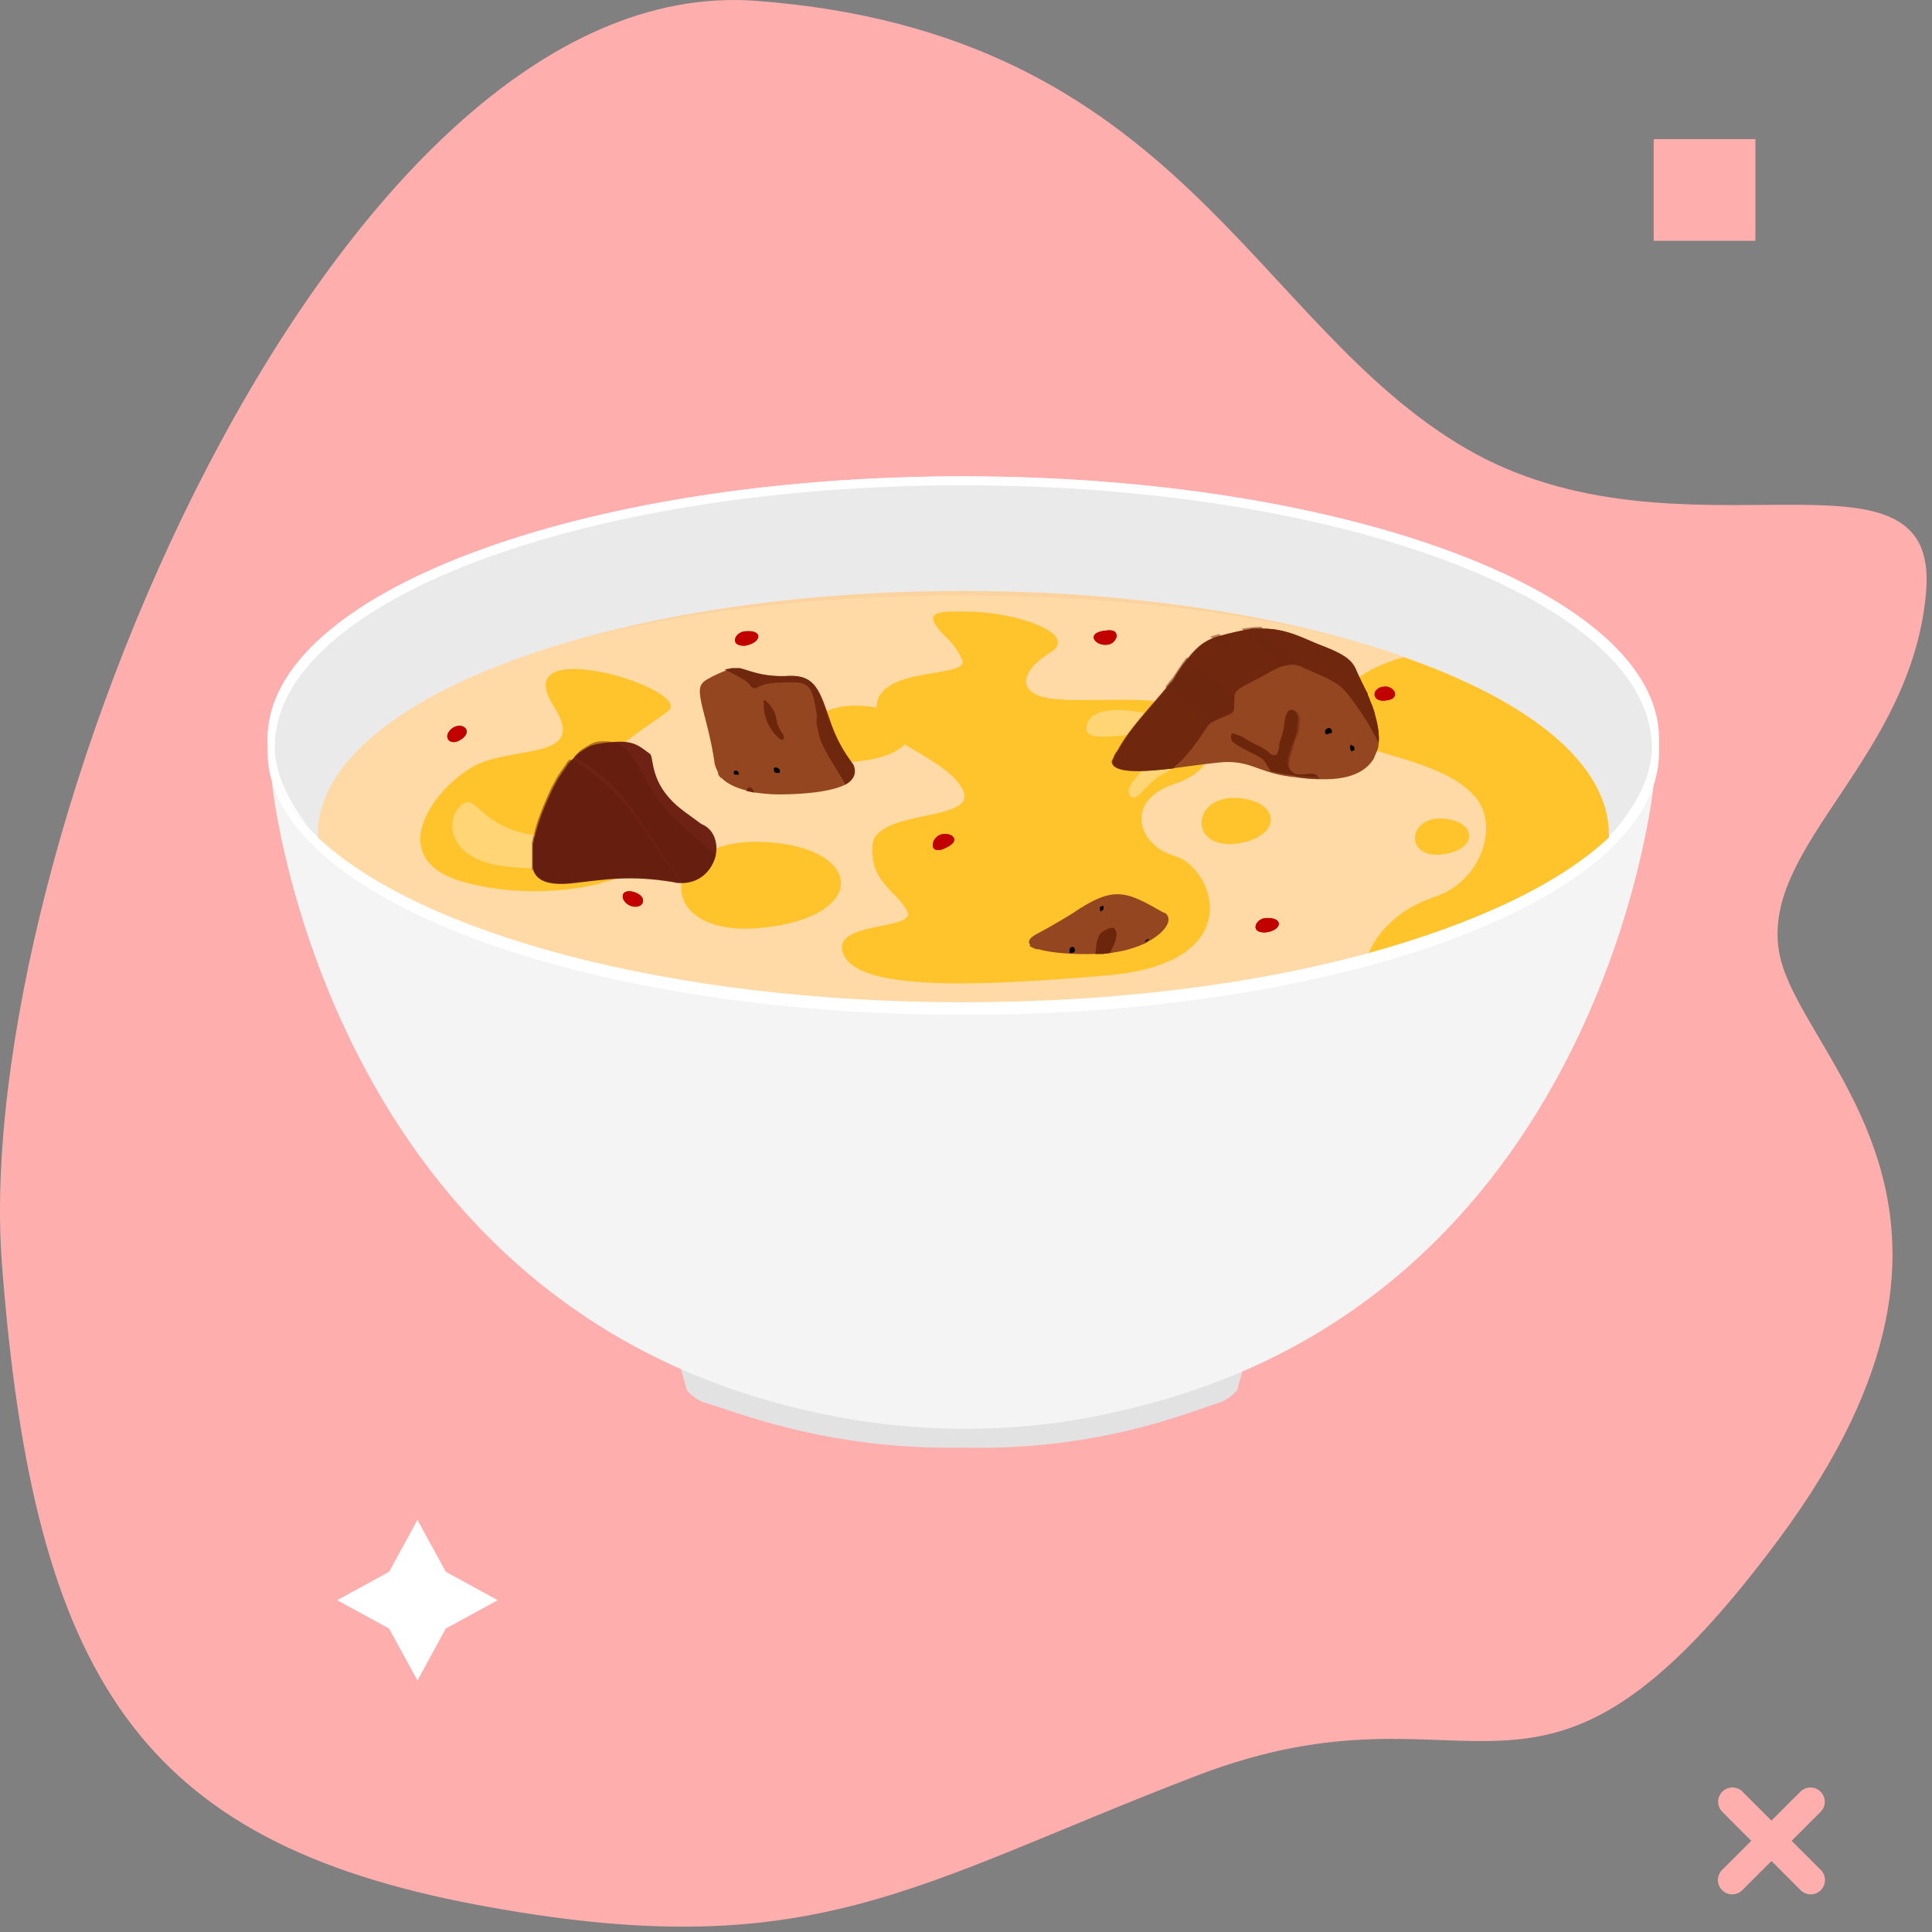 <svg width="361" height="361" fill="none" xmlns="http://www.w3.org/2000/svg"><rect width="100%" height="100%" fill="#808080" stroke="none"/><path fill="#FFAEAE" d="M309 26h19v19h-19zM.363 236.218C-5.574 158.753 62.193-5.768 141.256.156c79.062 5.924 92.525 60.168 132.536 83.568 40.011 23.4 88.83-4.132 86.1 26.96-2.73 31.092-30.881 47.293-27.469 67.166 3.412 19.873 45.943 47.73 0 109.687s-55.517 23.805-108.867 44.273c-53.35 20.468-71.911 35.906-134.556 24.086C26.355 344.076 6.303 313.684.363 236.218z"/><path d="M179.916 258.26l-52.736-2.679 1.172 4.186c.837 1.004 1.841 1.674 2.846 2.176 6.027 1.674 23.103 9.041 48.551 8.538 25.615.67 42.524-6.696 48.551-8.538 1.005-.502 2.009-1.172 2.846-2.176l1.172-4.186-52.402 2.679z" fill="#E3E2E2"/><path d="M308.995 146.591l-1.841 1.34-105.474 11.886-43.528-.167-105.473-11.887-1.842-1.339s9.878 98.944 103.297 117.862c7.868 1.674 16.909 2.679 26.284 2.679 10.213 0 19.756-1.172 28.127-3.181 90.907-19.756 100.45-117.193 100.45-117.193z" fill="#F4F4F4"/><path d="M310 140.565c0 27.122-58.261 49.054-129.916 49.054-71.823 0-130.084-22.1-130.084-49.054s58.261-49.053 129.916-49.053c71.823 0 130.084 21.931 130.084 49.053z" fill="#fff"/><path d="M179.916 187.107c71.751 0 129.917-21.962 129.917-49.054 0-27.091-58.166-49.053-129.917-49.053C108.166 89 50 110.962 50 138.053c0 27.092 58.166 49.054 129.916 49.054z" fill="#EBEAEA"/><path d="M179.916 90.674c70.651 0 128.745 21.765 128.745 49.054 0 5.357-3.014 10.882-7.199 15.737 5.524-5.357 8.538-11.217 8.538-17.412C310 110.932 251.739 89 179.916 89 108.261 89 50 110.932 50 138.053c0 5.86 2.679 11.385 7.701 16.575-3.683-4.688-6.362-10.045-6.362-15.068 0-27.289 57.927-48.886 128.577-48.886z" fill="#fff"/><path d="M130.695 183.424c15.235 2.344 31.81 3.683 49.389 3.683 17.411 0 34.153-1.339 49.388-3.683-12.222-5.022-29.801-8.203-49.388-8.203-19.588 0-37.167 3.181-49.389 8.203z" fill="#E3E2E2"/><path d="M300.624 155.966v.503c-9.208 8.705-24.945 16.072-44.868 21.597-21.262 5.859-47.546 9.208-75.84 9.208-54.578 0-101.288-12.724-120.541-30.805v-.503c0-25.112 54.076-45.537 120.541-45.537 31.809 0 60.773 4.687 82.202 12.221 23.773 8.371 38.506 20.09 38.506 33.316z" fill="#FFD9A6"/><path opacity=".6" d="M106.755 119.804c19.588-5.357 45.203-8.538 73.161-8.538 27.959 0 53.574 3.181 73.162 8.538-20.257-5.86-45.705-9.375-73.162-9.375-27.456 0-52.904 3.515-73.161 9.375z" fill="#F9CE9B"/><path d="M180.754 114.281c8.873 0 21.262 4.185 15.402 7.701-5.86 3.683-6.027 7.701.167 8.538 6.195.837 17.412-.502 22.267 1.005 9.041 2.846 10.715 11.719 1.005 14.9-9.711 3.181-7.032 11.552 0 13.561 7.031 2.009 14.23 19.922-12.724 22.266-26.955 2.344-46.375 2.512-49.221-3.85-2.846-6.362 13.561-4.521 11.887-8.036-1.507-3.516-7.032-5.358-6.53-12.389.503-7.032 20.593-4.186 16.742-10.715-3.851-6.529-16.909-8.538-15.905-15.737 1.005-7.199 17.747-4.688 15.905-8.371-1.842-3.683-3.013-3.683-4.688-6.027-2.343-3.181 1.675-2.846 5.693-2.846zm-77.347 17.578c-8.874-13.895 26.452-3.013 21.429 1.005-5.19 4.018-14.565 8.873-11.552 13.561 2.846 4.687 14.398 6.864 9.208 13.226-5.19 6.361-23.438 9.04-36.832 4.855-13.226-4.353-5.357-16.24 2.177-20.928 7.534-4.687 22.434-1.004 15.57-11.719zm197.217 24.108v.502c-9.208 8.706-24.945 16.072-44.868 21.597 1.507-3.683 5.525-8.203 12.054-10.38 9.376-3.013 12.222-13.728 7.869-18.75-4.353-5.023-12.222-6.697-20.927-9.376-7.534-2.344-7.869-12.556 7.533-16.742 23.606 8.204 38.339 19.923 38.339 33.149z" fill="#FFC32C"/><path d="M206.871 117.796c-4.186.334-2.344 2.846-.168 2.678 2.009 0 3.014-3.013.168-2.678z" fill="#C10000"/><path d="M206.871 117.796c-4.186.334-2.344 2.846-.168 2.678 2.009 0 3.014-3.013.168-2.678zm-.503 2.009c-1.339 0-2.678-1.675.168-1.842 2.009-.168 1.172 1.842-.168 1.842zm-30.135 38.84c3.851-1.506 1.507-3.348-.502-2.678-1.842.669-2.177 3.683.502 2.678z" fill="#C10000"/><path d="M176.233 158.645c3.851-1.506 1.507-3.348-.502-2.678-1.842.669-2.177 3.683.502 2.678zm0-2.009c1.339-.334 3.013.838.335 1.842-1.842.67-1.674-1.507-.335-1.842zm82.034-28.292c-2.176.502-1.841 3.013.838 2.511 2.846-.335 1.339-3.013-.838-2.511z" fill="#C10000"/><path d="M258.267 128.344c-2.176.502-1.841 3.013.838 2.511 2.846-.335 1.339-3.013-.838-2.511zm.503 1.841c-2.009.335-2.177-1.506-.67-1.841 1.674-.335 2.679 1.507.67 1.841zm-140.631 39.176c2.176.502 3.013-1.842.335-2.679-2.847-.837-2.679 2.009-.335 2.679z" fill="#C10000"/><path d="M118.139 169.361c2.176.502 3.013-1.842.335-2.679-2.847-.837-2.679 2.009-.335 2.679zm.335-2.009c2.009.669 1.339 2.344-.168 2.009-1.674-.503-1.841-2.679.168-2.009zm-34.154-31.14c-1.674 1.339-.334 3.515 2.01 1.841 2.176-1.674-.168-3.348-2.01-1.841z" fill="#C10000"/><path d="M84.32 136.212c-1.674 1.339-.334 3.515 2.01 1.841 2.176-1.674-.168-3.348-2.01-1.841zm1.34 1.506c-1.674 1.172-2.679-.334-1.507-1.339 1.34-1.172 3.18 0 1.507 1.339zm150.843 33.819c-2.009.168-3.013 2.846 0 2.679 3.014-.335 3.516-2.846 0-2.679z" fill="#C10000"/><path d="M236.503 171.537c-2.009.168-3.013 2.846 0 2.679 3.014-.335 3.516-2.846 0-2.679zm-.167 1.842c-1.842.167-1.339-1.507 0-1.674 2.177 0 1.842 1.506 0 1.674zm-97.102-55.416c-2.009.168-3.014 2.846 0 2.679 3.013-.502 3.516-3.014 0-2.679z" fill="#C10000"/><path d="M139.234 117.963c-2.009.168-3.014 2.846 0 2.679 3.013-.502 3.516-3.014 0-2.679zm-.167 1.842c-1.842.167-1.34-1.507 0-1.674 2.176 0 1.841 1.506 0 1.674z" fill="#C10000"/><path d="M230.979 149.103c-8.371-.335-8.874 9.543 0 8.538 8.873-1.172 8.37-8.203 0-8.538zm38.506 3.851c-6.53-.335-7.032 7.534 0 6.696 6.864-.837 6.529-6.361 0-6.696zm-127.238 4.353c-19.42-.67-20.425 18.081 0 16.072 20.425-2.009 19.253-15.403 0-16.072zm18.249-25.448c-12.389-.502-13.059 11.719 0 10.38 13.058-1.34 12.389-9.878 0-10.38z" fill="#FFC32C"/><path d="M157.984 146.592c-2.678 1.339-7.701 1.842-12.556 1.842-1.507 0-3.014-.168-4.186-.335-.502 0-1.004-.168-1.506-.335-2.177-.502-3.851-1.339-4.855-2.344-.168-.167-.335-.502-.503-.67-.335-.669-.669-1.339-.837-2.009-.669-5.022-2.176-9.71-2.511-11.551-.502-2.512-.335-3.349 1.004-4.186a23.334 23.334 0 013.516-1.674c.168 0 .335-.167.502-.167.335 0 .67-.168 1.005-.168h1.339c2.009.502 3.851 1.507 8.204 1.507 5.525-.502 6.362 1.841 8.371 7.701 1.339 4.018 2.678 6.195 4.52 8.706.67 1.507 0 2.846-1.507 3.683z" fill="#944620"/><path d="M157.984 146.592c-2.009-3.683-4.353-6.529-5.022-9.542-.837-3.684 0-1.842-.503-4.521-.502-2.511-.669-5.022-3.85-5.022-3.349 0-5.358 0-6.864.837-1.507.837-1.172-.502-3.014-1.507-1.507-.837-2.344-1.339-3.348-1.674.167 0 .335-.167.502-.167.335 0 .67-.168 1.005-.168h1.339c2.009.502 3.851 1.507 8.203 1.507 5.525-.502 6.362 1.841 8.371 7.701 1.34 4.018 2.679 6.195 4.521 8.706.837 1.674.167 3.013-1.34 3.85z" fill="#6F270E"/><path d="M139.736 147.261c-.167.168-.167.335-.335.503.503.167 1.005.167 1.507.334-.167-.669-.67-1.339-1.172-.837z" fill="#6C260C"/><path d="M138.73 136.882c0-.335-.502-.837-.669-1.005-.168-.167-.503-.502-.837-.502-.335.167-.168.837.167 1.005l.502.502c.168.167.502.502.837.502.168.167.168-.335 0-.502z" fill="#944620"/><path d="M146.097 136.882c-.335-.503-.67-1.005-.837-1.675-.168-.502-.168-1.004-.335-1.506-.167-.837-1.339-2.679-2.176-2.847-.168 0-.168.335 0 .503-.168 1.339.334 3.013.837 4.018.335.669 1.841 3.013 2.678 2.846.168 0 .168-.168.168-.335.167-.335-.168-.67-.335-1.004z" fill="#6C260C"/><path d="M134.713 145.42c-.167-.168-.335-.503-.502-.67 0-2.344-.335-4.688-1.005-6.864-.669-2.177-1.339-4.353-1.841-6.53-.335-1.674-.335-2.846 1.004-4.018.168-.167.335-.167.335 0-1.674 2.177-.335 5.86.502 8.371.67 1.842 1.507 3.851 1.675 5.86-.168 1.004-.168 2.344-.168 3.851z" fill="#944620"/><path d="M144.758 143.411c-.167 0-.167.335-.167.502 0 .168.167.503.502.503h.502c.335-.168 0-.837-.167-.837-.168-.168-.335-.168-.67-.168zm-7.533.67c-.335.167 0 .837.334.669h.335c.168 0 .168 0 .168-.167 0-.168-.168-.502-.335-.502-.168-.168-.335-.168-.502 0z" fill="#000"/><path d="M203.02 136.213c0-6.865 17.913-2.177 18.918.837 1.004 3.013-1.34 5.859-4.521 7.534-3.348 1.674-4.855 5.524-6.194 4.185-2.009-2.344 5.525-6.195 4.353-9.878-1.172-3.683-12.556.837-12.556-2.678zm-116.857 14.23c-3.181 2.846-2.344 10.045 7.701 11.384 10.045 1.339 20.927-.67 22.769-3.181 1.674-2.511-4.688-2.511-11.385-2.344-15.57.503-15.737-8.705-19.085-5.859z" fill="#FFD576"/><path d="M214.907 175.723c-.335.167-.503.335-.838.502-1.506.67-3.348 1.339-5.524 1.674-.335 0-.67.168-1.005.168-.502 0-1.004.167-1.507.167h-1.172c-4.018.168-8.37-.167-10.714-.837-.67-.167-1.172-.502-1.507-.67-.67-.669-.502-1.339 1.004-2.176 3.516-1.842 6.697-3.851 6.697-3.851 7.869-5.357 10.045-4.185 17.077-.167h.167c1.674 1.004.503 3.348-2.678 5.19z" fill="#944620"/><path d="M208.21 173.546l-.167-.167h-.503c-.167 0-.334.167-.502.167-.167.168-.335.168-.669.335-.168.168-.335.168-.503.335-1.004 1.005-1.004 2.511-1.172 4.018h1.172c.503 0 1.005-.167 1.507-.167.67-1.34 1.842-3.516.837-4.521z" fill="#6C260C"/><path opacity=".5" d="M207.54 173.379c-.669 1.507-1.339 3.181-2.009 4.855h-.837c.168-1.507.168-3.181 1.172-4.018.168-.167.168-.167.503-.335.167-.167.334-.167.669-.335.168 0 .335-.167.502-.167z" fill="#6C260C"/><path d="M207.373 178.067c-.502 0-1.005.167-1.507.167.502-1.674 1.172-3.181 2.009-4.855h.168s.167 0 .167.167c1.005 1.005-.167 3.181-.837 4.521z" fill="#6C260C"/><path d="M216.245 171.202l-.669-.335c-.502-.167-1.172-.669-2.009-1.004a14.546 14.546 0 00-3.181-.837c-1.339-.168-2.679-.168-4.186.167h-.167c-.335 0-.502.167-.837.335-.502.167-.837.335-1.339.67-.67.334-1.34 1.004-2.177 1.506-1.507 1.172-3.013 2.344-4.688 3.516-.837.67-1.674 1.172-2.511 1.674-.167.168-.502.335-.67.503-.669-.168-1.171-.503-1.506-.67 1.506-.67 2.846-1.507 4.185-2.511 1.674-1.172 3.181-2.344 4.688-3.349.67-.502 1.507-1.172 2.344-1.507.837-.334 1.674-.669 2.511-.837 1.674-.334 3.181-.167 4.52 0 1.34.335 2.344.837 3.181 1.172.837.503 1.507.837 1.842 1.172.502.168.669.335.669.335z" fill="#944620"/><path d="M200.843 177.397c0-.167-.167-.334-.167-.334-.167-.335-.837 0-.837.334v.503c0 .334.67.167.837 0l.167-.168v-.335zm13.896-1.841c-.334.167-.502.335-.837.502 0-.167.168-.335.335-.502.168 0 .502-.168.502 0zm-8.538-5.693v-.502c0-.168-.335-.168-.335 0-.168 0-.502.167-.335.335 0 .167 0 .502.167.669 0-.167.503-.334.503-.502z" fill="#000"/><path d="M257.599 138.89c0 .168 0 .168 0 0 0 .67-.168 1.172-.503 1.842-.167.335-.335.837-.502 1.172-1.507 2.344-4.52 3.851-9.878 3.683-1.674 0-3.181-.167-4.352-.335-2.009-.167-3.516-.502-4.688-.837-3.516-1.004-5.023-2.176-9.041-2.009-2.176.168-5.859.67-9.543 1.172-5.692.67-11.384 1.005-11.384-1.339.167-.335.335-.67.502-1.172.168-.168.168-.335.335-.502.168-.168.168-.335.335-.503 2.176-4.018 6.027-7.868 9.71-12.389.168-.167.502-.502.67-.837 1.004-1.674 1.841-2.846 2.679-3.85 2.009-2.512 3.515-3.516 6.027-4.186a52.362 52.362 0 014.185-1.004c.67-.168 1.172-.168 1.674-.335h2.009c4.688 0 7.869 2.009 11.05 3.181 3.85 1.507 5.525 2.511 6.362 4.52.502 1.172 1.172 2.511 1.841 3.851.168.335.335.502.335.837.335.67.502 1.339.837 2.009l.502 1.507v.167c.67 1.674 1.005 3.683.838 5.357z" fill="#944620"/><path d="M257.598 138.89a7.815 7.815 0 00-.837-1.674c-2.009-3.85-5.022-7.868-6.194-8.873-1.34-1.172-4.186-2.344-6.53-3.348l-1.004-.503c-.502-.167-1.005-.334-1.34-.334-.502 0-1.004 0-1.506.167-2.009.502-4.018 2.009-5.86 2.846-2.511 1.34-3.516 1.674-3.683 3.014v.335c-.168 1.674.335 2.176-.837 2.846l-1.005.502c-.335.167-.837.335-1.172.502l-1.004.502c-.168 0-.168.168-.168.168h-.167c-.335.167-.502.502-.67.669-.837 1.34-3.181 4.856-5.19 6.697-.334.335-.837.67-1.172 1.172-5.692.67-11.384 1.005-11.384-1.339.167-.335.335-.67.502-1.172.168-.168.168-.335.335-.502.168-.168.168-.335.335-.503 2.176-4.018 6.027-7.868 9.71-12.389.168-.167.502-.502.67-.837 1.004-1.674 1.841-2.846 2.679-3.85 2.009-2.512 3.515-3.516 6.027-4.186a52.256 52.256 0 014.185-1.004c.67-.168 1.172-.168 1.674-.335h2.009c4.688 0 7.869 2.009 11.05 3.181 3.85 1.507 5.525 2.511 6.362 4.52.502 1.172 1.172 2.511 1.841 3.851.168.335.335.502.335.837.335.67.502 1.339.837 2.009l.502 1.507v.167c.503 1.674.838 3.683.67 5.357z" fill="#6F270E"/><path d="M241.024 143.913c-1.004-1.34 0-3.181.335-4.521.335-1.172 1.005-2.176 1.005-3.348.167-.837.335-2.846-.67-3.348-1.674-.67-1.674 2.846-1.842 3.515-.167 1.005-.669 2.009-.837 3.014 0 .335 0 .67-.167 1.005-.168 1.171-1.005 1.004-1.674.502-1.005-1.005-2.009-1.34-3.349-2.009-.334-.168-.502-.335-.837-.503-.335-.167-.502-.334-.837-.502-.335-.167-.502-.335-.837-.335-.167-.167-.502-.167-.837-.334-.67-.168-.502 1.339-.167 1.506 1.674 1.507 3.85 2.009 5.692 3.349.335.335.669 1.004 1.004 1.506.168.168.335.503.335.67 1.339.335 2.846.67 4.688.837 1.339.168 2.679.168 4.353.335-1.005-1.674-3.851.502-5.358-1.339z" fill="#6C260C"/><path opacity=".5" d="M246.716 145.587c-1.674 0-3.181-.167-4.353-.335-2.344-1.674-4.855-3.348-7.366-5.19-1.172-.837-2.177-1.674-3.349-2.511.335.167.67.167.838.335.334.167.502.335.837.502.334.168.502.335.837.502 1.172.503 2.344 1.005 3.348 2.009.67.67 1.507.837 1.674-.502 0-.335 0-.67.168-1.004.167-1.005.669-2.009.837-3.014.167-.837 0-4.185 1.841-3.516 1.172.503.837 2.512.67 3.349-.167 1.172-.837 2.176-1.004 3.348-.335 1.339-1.507 3.348-.335 4.52 1.172 1.675 4.018-.502 5.357 1.507z" fill="#6C260C"/><path opacity=".5" d="M257.599 138.891a7.885 7.885 0 00-.837-1.674c0-.167-.168-.167-.168-.335-.167-1.339-.502-2.678-.67-4.018-.334-1.339-.669-2.846-1.004-4.185.167.335.335.502.335.837.335.669.502 1.339.837 2.009l.502 1.507v.167c.837 2.009 1.172 4.018 1.005 5.692zm-14.566-14.399l1.005.503-8.371-7.869c-1.172 0-2.344.167-3.684.335l8.036 7.031c1.172-.334 2.009-.334 3.014 0zm-13.226 9.041c1.172-.67.67-1.339.837-2.846v-.335l-8.873-7.534c-.837 1.005-1.674 2.344-2.679 3.851-.502.502-.837 1.004-1.339 1.674l8.371 6.864c1.004-1.004 2.679-1.172 3.683-1.674zm-2.009-15.067c-.502.167-1.172.335-1.674.502l8.036 5.525c.167.167-4.018-3.851-6.362-6.027z" fill="#6F2910"/><path d="M257.097 140.732c-.168.335-.335.837-.502 1.172-.503-1.172-.838-2.176-1.34-3.348-.335-.837-.669-1.507-.837-2.177-.335-.669-.502-1.339-.67-2.009-.167-.669-.334-1.172-.669-1.674s-.67-.837-1.005-1.172c-.669-.669-1.339-1.004-1.674-1.339-.502-.335-.67-.502-.67-.502s.168.167.67.334c.502.168 1.172.503 1.842 1.172.335.335.837.67 1.172 1.172.334.503.669 1.172.837 1.674.335.67.502 1.34.837 1.842.335.67.669 1.339 1.004 2.177.335 1.004.67 1.841 1.005 2.678zm-15.403-12.221c1.172.167 1.842-.67 2.846-.502.67 0 1.842.335 2.344.502.503.167 1.172.502 1.675.67.334.167-.168-.335-.335-.503-.335-.334-.837-.502-1.34-.837-.502-.335-1.004-.837-1.674-1.004-1.172-.335-2.511-.168-3.683.167-.502.335-.502 1.507.167 1.507z" fill="#944620"/><path d="M252.576 140.397c.167 0 .167-.167.335-.167.335 0 .167-.67 0-.837-.168 0-.168 0-.335-.168-.167-.167-.335.168-.335.335 0 .335.168.837.335.837zm-4.688-3.181c.168 0 .335 0 .335-.167h.335c.167 0 .167-.167.335-.167 0-.168 0-.503-.168-.67-.334-.335-.669-.168-.837 0-.502.167-.335 1.004 0 1.004z" fill="#000"/><path d="M133.71 159.985c-.67 2.511-2.679 4.855-6.027 5.023h-.335c-.502 0-1.005 0-1.507-.168-8.036-1.339-12.724-.502-18.583.168-4.353.502-7.032-.168-7.701-2.679v-4.52c0-.335.167-.503.167-.837 0-.168 0-.335.167-.503.503-2.511 1.842-5.859 3.349-9.04.335-.67.837-1.507 1.172-2.177.335-.335.502-.837.837-1.172.167-.334.502-.669.67-1.004.167-.335.502-.67.669-.837l.335-.335.67-.67c.335-.335.669-.669 1.004-.837 1.005-.67 1.842-1.172 2.846-1.339 6.697-1.172 7.534 0 10.045 1.841.67.67 0 4.688 4.186 8.874 1.507 1.506 3.348 2.678 5.357 4.185 2.511 1.005 3.181 3.683 2.679 6.027z" fill="#6D2213"/><path opacity=".5" d="M127.347 164.841c-.502 0-1.004 0-1.506-.168-8.036-1.339-12.724-.502-18.584.168-4.353.502-7.031-.168-7.7-2.679 0 .167 0 .335-.168.502v-5.19c0-.335.167-.502.167-.837 0-.167 0-.335.168-.502.502-2.511 1.841-5.86 3.348-9.041.335-.669.837-1.507 1.172-2.176.335-.335.502-.837.837-1.172.167-.335.502-.67.67-1.005.167-.334.502-.669.669-.837 2.511.837 6.362 4.353 7.199 5.023 5.86 5.19 8.873 12.221 13.728 17.914z" fill="#601D0B"/><path opacity=".5" d="M132.036 158.311c.669.502 1.172 1.004 1.674 1.506-.67 2.512-2.679 4.855-6.027 5.023-1.172-1.172-2.177-2.511-3.014-3.851-3.683-5.357-6.864-11.384-11.719-15.57-.67-.669-3.516-3.013-5.692-4.018l.669-.669c.335-.335.67-.67 1.005-.837 1.005-.67 1.842-1.172 2.846-1.34 1.842-.167 3.683 0 5.19 1.507 2.009 2.009 3.181 4.855 4.688 7.366 2.511 4.353 6.529 7.534 10.38 10.883z" fill="#601D0B"/><path d="M323.667 353.963a2.671 2.671 0 01-2.616-3.19 2.67 2.67 0 01.73-1.366l14.664-14.662a2.67 2.67 0 013.735.036 2.664 2.664 0 01.036 3.735l-14.659 14.666a2.655 2.655 0 01-1.89.781z" fill="#FFAEAE"/><path d="M338.337 353.963a2.672 2.672 0 01-1.886-.781l-14.664-14.665a2.666 2.666 0 011.896-4.516 2.666 2.666 0 011.875.745l14.664 14.662a2.67 2.67 0 01-1.886 4.556l.001-.001z" fill="#FFAEAE"/><path d="M78 284l5.3 9.7L93 299l-9.7 5.3L78 314l-5.3-9.7L63 299l9.7-5.3L78 284z" fill="#fff"/></svg>